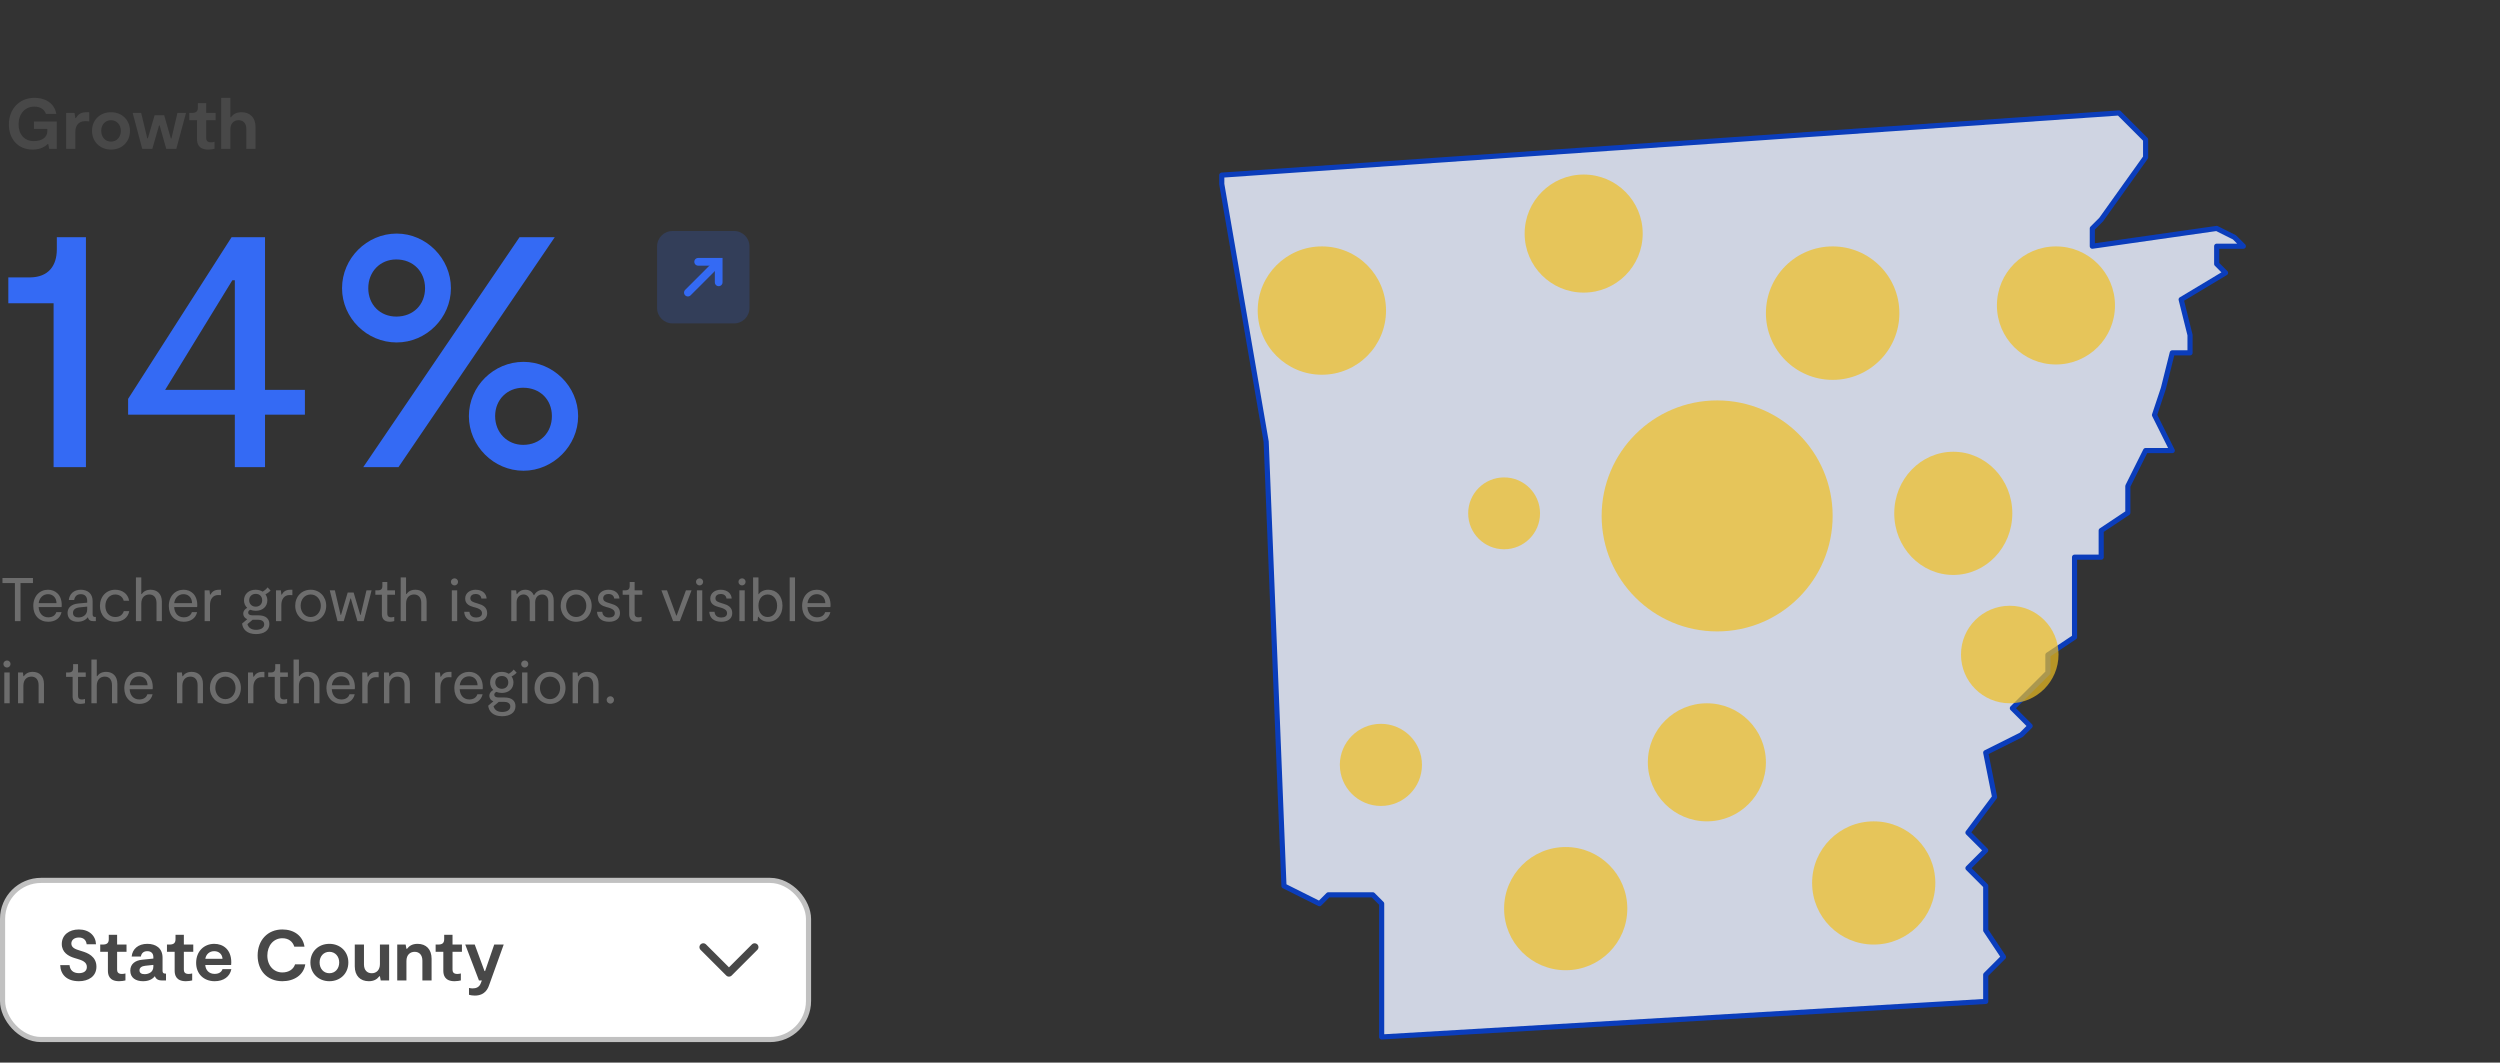 <svg width="487" height="207" viewBox="0 0 487 207" fill="none" xmlns="http://www.w3.org/2000/svg">
<rect x="0" y="0" width="487" height="207" fill="#333333" stroke="none"/>
<path d="M6.614 23.68H11.052V29H9.582L9.4 28.062H9.288C8.896 28.454 7.958 29.14 6.362 29.14C3.534 29.14 1.728 27.11 1.728 24.24C1.728 21.258 3.758 19.06 6.698 19.06C9.218 19.06 10.702 20.446 10.968 22.196H8.952C8.658 21.314 7.86 20.768 6.698 20.768C4.808 20.768 3.618 22.238 3.618 24.24C3.618 26.13 4.71 27.488 6.6 27.488C8.056 27.488 9.218 26.844 9.218 25.542V25.122H6.614V23.68ZM12.885 29V22H14.509L14.677 22.994H14.789C15.223 22.294 15.699 21.86 16.875 21.86H17.379V23.652C17.127 23.61 16.875 23.596 16.623 23.596C15.083 23.596 14.677 24.73 14.677 25.738V29H12.885ZM21.622 29.14C19.536 29.14 17.926 27.642 17.926 25.486C17.926 23.33 19.522 21.86 21.622 21.86C23.722 21.86 25.318 23.344 25.318 25.486C25.318 27.656 23.736 29.14 21.622 29.14ZM21.622 27.586C22.784 27.586 23.54 26.662 23.54 25.486C23.54 24.324 22.77 23.414 21.622 23.414C20.474 23.414 19.718 24.324 19.718 25.486C19.718 26.662 20.474 27.586 21.622 27.586ZM27.709 29L25.847 22H27.499L28.689 26.956H28.801L30.117 22.448H31.979L33.281 26.97H33.393L34.569 22H36.235L34.345 29H32.385L31.097 24.436H30.985L29.669 29H27.709ZM40.562 29.14C38.602 29.14 38.378 27.866 38.378 27.096V23.414H36.88V22H37.356C38.21 22 38.546 21.692 38.546 20.936V20.096H40.17V22H42.004V23.414H40.17V26.858C40.17 27.25 40.268 27.726 41.108 27.726C41.318 27.726 41.584 27.684 41.794 27.628V28.986C41.486 29.056 41.066 29.14 40.562 29.14ZM47.048 21.86C48.714 21.86 49.778 22.924 49.778 24.758V29H47.986V25.122C47.986 23.974 47.328 23.414 46.488 23.414C45.634 23.414 44.878 23.96 44.878 25.206V29H43.086V19.06H44.878V22.826H44.99C45.41 22.28 45.998 21.86 47.048 21.86Z" fill="#484848"/>
<path fill-rule="evenodd" clip-rule="evenodd" d="M250.113 172.577L246.652 86.038L238 35.846V34.115L412.774 22L417.965 27.192V30.654L409.313 42.769L407.583 44.5V47.962L431.809 44.5L435.27 46.231L437 47.962H431.809V51.423L433.539 53.154L424.887 58.346L426.617 65.269V68.731H423.157L421.426 75.654L419.696 80.846L423.157 87.769H417.965L414.504 94.692V99.885L409.313 103.346V108.538H404.122V124.115L398.93 127.577V131.038L392.009 137.962L395.47 141.423L393.739 143.154L386.817 146.615L388.548 155.269L383.357 162.192L386.817 165.654L383.357 169.115L386.817 172.577V181.231L390.278 186.423L386.817 189.885V195.077L269.148 202V176.038L267.417 174.308H258.765L257.035 176.038L253.574 174.308L250.113 172.577Z" fill="#CFD4E2" stroke="#0B3DBB" stroke-linecap="round" stroke-linejoin="round"/>
<circle opacity="0.7" cx="308.5" cy="45.5" r="11.5" fill="#F0C022"/>
<circle opacity="0.7" cx="391.5" cy="127.5" r="9.5" fill="#F0C022"/>
<ellipse opacity="0.7" cx="380.5" cy="100" rx="11.5" ry="12" fill="#F0C022"/>
<circle opacity="0.7" cx="357" cy="61" r="13" fill="#F0C022"/>
<circle opacity="0.7" cx="332.5" cy="148.5" r="11.5" fill="#F0C022"/>
<circle opacity="0.7" cx="305" cy="177" r="12" fill="#F0C022"/>
<circle opacity="0.7" cx="365" cy="172" r="12" fill="#F0C022"/>
<circle opacity="0.7" cx="257.5" cy="60.5" r="12.5" fill="#F0C022"/>
<circle opacity="0.7" cx="293" cy="100" r="7" fill="#F0C022"/>
<circle opacity="0.7" cx="269" cy="149" r="8" fill="#F0C022"/>
<circle opacity="0.7" cx="400.5" cy="59.5" r="11.5" fill="#F0C022"/>
<circle opacity="0.7" cx="334.5" cy="100.5" r="22.5" fill="#F0C022"/>
<rect x="0.5" y="171.5" width="157" height="31" rx="7.5" fill="white"/>
<rect x="0.5" y="171.5" width="157" height="31" rx="7.5" stroke="#C1C1C1"/>
<path d="M18.784 188.312C18.784 190.23 17.188 191.14 15.382 191.14C13.044 191.14 11.798 189.88 11.728 188.004H13.548C13.632 188.984 14.262 189.572 15.382 189.572C16.222 189.572 16.922 189.222 16.922 188.368C16.922 187.374 15.956 187.052 15.06 186.786L14.5 186.618C13.296 186.254 12.036 185.512 12.036 183.888C12.036 182.138 13.464 181.06 15.354 181.06C17.37 181.06 18.644 182.278 18.7 183.944H16.88C16.796 183.174 16.306 182.628 15.368 182.628C14.5 182.628 13.898 183.09 13.898 183.804C13.898 184.644 14.752 184.924 15.578 185.176L16.068 185.33C16.992 185.61 18.784 186.268 18.784 188.312ZM23.205 191.14C21.245 191.14 21.021 189.866 21.021 189.096V185.414H19.523V184H19.999C20.853 184 21.189 183.692 21.189 182.936V182.096H22.813V184H24.647V185.414H22.813V188.858C22.813 189.25 22.911 189.726 23.751 189.726C23.961 189.726 24.227 189.684 24.437 189.628V190.986C24.129 191.056 23.709 191.14 23.205 191.14ZM32.17 189.656H32.338V191H31.582C30.924 191 30.406 190.804 30.168 190.16C29.692 190.762 28.964 191.14 27.858 191.14C26.43 191.14 25.38 190.468 25.38 189.082C25.38 187.738 26.402 187.08 27.69 186.954L29.874 186.73V186.436C29.874 185.666 29.384 185.288 28.698 185.288C27.942 185.288 27.55 185.708 27.438 186.338H25.646C25.786 184.882 26.906 183.86 28.698 183.86C30.336 183.86 31.666 184.686 31.666 186.562V189.124C31.666 189.488 31.834 189.656 32.17 189.656ZM29.874 188.298V187.962L28.306 188.13C27.662 188.2 27.172 188.466 27.172 189.012C27.172 189.572 27.606 189.768 28.166 189.768C28.922 189.768 29.874 189.404 29.874 188.298ZM36.207 191.14C34.247 191.14 34.023 189.866 34.023 189.096V185.414H32.525V184H33.001C33.855 184 34.191 183.692 34.191 182.936V182.096H35.815V184H37.649V185.414H35.815V188.858C35.815 189.25 35.913 189.726 36.753 189.726C36.963 189.726 37.229 189.684 37.439 189.628V190.986C37.131 191.056 36.711 191.14 36.207 191.14ZM43.345 188.788H45.067C44.787 190.23 43.583 191.14 41.805 191.14C39.719 191.14 38.207 189.726 38.207 187.57C38.207 185.26 39.803 183.86 41.735 183.86C43.457 183.86 45.053 184.952 45.053 187.458C45.053 187.626 45.039 187.78 45.025 187.976H39.985C40.055 188.984 40.713 189.712 41.805 189.712C42.589 189.712 43.149 189.39 43.345 188.788ZM41.735 185.288C40.769 185.288 40.125 185.932 39.999 186.772H43.345C43.303 185.904 42.659 185.288 41.735 185.288ZM59.469 187.85C59.147 189.95 57.271 191.14 55.003 191.14C52.007 191.14 50.187 189.026 50.187 186.142C50.187 183.174 52.119 181.06 55.003 181.06C57.215 181.06 58.979 182.236 59.315 184.406H57.327C57.019 183.398 56.193 182.768 55.003 182.768C53.253 182.768 52.077 184.238 52.077 186.142C52.077 188.116 53.337 189.432 55.003 189.432C56.277 189.432 57.173 188.802 57.481 187.85H59.469ZM64.161 191.14C62.075 191.14 60.465 189.642 60.465 187.486C60.465 185.33 62.061 183.86 64.161 183.86C66.261 183.86 67.857 185.344 67.857 187.486C67.857 189.656 66.275 191.14 64.161 191.14ZM64.161 189.586C65.323 189.586 66.079 188.662 66.079 187.486C66.079 186.324 65.309 185.414 64.161 185.414C63.013 185.414 62.257 186.324 62.257 187.486C62.257 188.662 63.013 189.586 64.161 189.586ZM75.802 184V191H74.164L74.01 190.174H73.898C73.478 190.72 72.89 191.14 71.84 191.14C70.174 191.14 69.11 190.076 69.11 188.242V184H70.902V187.878C70.902 189.026 71.56 189.586 72.414 189.586C73.254 189.586 74.01 189.04 74.01 187.794V184H75.802ZM77.381 191V184H79.019L79.173 184.826H79.285C79.705 184.28 80.293 183.86 81.343 183.86C83.009 183.86 84.073 184.924 84.073 186.758V191H82.281V187.122C82.281 185.974 81.623 185.414 80.783 185.414C79.929 185.414 79.173 185.96 79.173 187.206V191H77.381ZM88.543 191.14C86.583 191.14 86.359 189.866 86.359 189.096V185.414H84.861V184H85.337C86.191 184 86.527 183.692 86.527 182.936V182.096H88.151V184H89.985V185.414H88.151V188.858C88.151 189.25 88.249 189.726 89.089 189.726C89.299 189.726 89.565 189.684 89.775 189.628V190.986C89.467 191.056 89.047 191.14 88.543 191.14ZM92.493 193.94C92.031 193.94 91.681 193.87 91.359 193.786V192.456C91.625 192.512 91.877 192.54 92.087 192.54C92.745 192.54 93.347 192.302 93.627 191.602L93.865 191H93.305L90.631 184H92.479L94.383 189.166H94.495L96.273 184H98.121L95.293 191.868C95.083 192.484 94.537 193.94 92.493 193.94Z" fill="#484848"/>
<path d="M137 184.5L142 189.5L147 184.5" stroke="#484848" stroke-width="1.5" stroke-linecap="round" stroke-linejoin="round"/>
<path d="M128 48C128 46.343 129.343 45 131 45H143C144.657 45 146 46.343 146 48V60C146 61.657 144.657 63 143 63H131C129.343 63 128 61.657 128 60V48Z" fill="#346AF4" fill-opacity="0.2"/>
<path d="M134 57L139 52" stroke="#346AF4" stroke-width="1.5" stroke-linecap="round"/>
<path d="M136 51H140V55" stroke="#346AF4" stroke-width="1.5" stroke-linecap="round"/>
<path d="M10.44 91V59.08H1.62V54.04H5.75C9.53 54.04 11.07 51.66 11.07 48.58V46.2H16.74V91H10.44ZM59.396 75.95V80.78H51.626V91H45.746V80.78H24.956V77.7L45.116 46.2H51.626V75.95H59.396ZM32.166 75.95H45.746V54.6H45.256L32.166 75.95ZM77.27 66.71C71.46 66.71 66.63 61.95 66.63 56.14C66.63 50.33 71.46 45.5 77.27 45.5C83.01 45.5 87.84 50.33 87.84 56.14C87.84 61.95 83.01 66.71 77.27 66.71ZM108.07 46.2L77.62 91H70.76L101.21 46.2H108.07ZM77.2 61.67C80.49 61.67 82.8 59.36 82.8 56.14C82.8 52.92 80.49 50.54 77.2 50.54C74.05 50.54 71.74 52.92 71.74 56.14C71.74 59.36 74.05 61.67 77.2 61.67ZM101.98 91.7C96.17 91.7 91.34 86.87 91.34 81.06C91.34 75.25 96.17 70.49 101.98 70.49C107.72 70.49 112.62 75.25 112.62 81.06C112.62 86.87 107.72 91.7 101.98 91.7ZM101.91 86.66C105.2 86.66 107.51 84.28 107.51 81.06C107.51 77.84 105.2 75.53 101.91 75.53C98.83 75.53 96.45 77.84 96.45 81.06C96.45 84.28 98.83 86.66 101.91 86.66Z" fill="#346AF4"/>
<path d="M6.42 112.6V113.584H3.996V121H2.904V113.584H0.48V112.6H6.42ZM12.027 117.88C12.027 118 12.015 118.108 12.003 118.252H7.527C7.587 119.44 8.283 120.256 9.399 120.256C10.179 120.256 10.767 119.908 10.971 119.248H11.991C11.727 120.436 10.731 121.12 9.399 121.12C7.695 121.12 6.483 119.908 6.483 118.06C6.483 116.116 7.731 114.88 9.351 114.88C10.803 114.88 12.027 115.876 12.027 117.88ZM9.351 115.744C8.343 115.744 7.647 116.512 7.539 117.484H11.007C10.995 116.452 10.323 115.744 9.351 115.744ZM18.512 120.184H18.668V121H18.188C17.624 121 17.252 120.808 17.12 120.232C16.7 120.772 16.028 121.12 15.14 121.12C14.024 121.12 13.16 120.58 13.16 119.404C13.16 118.276 14.024 117.688 15.2 117.568L16.988 117.4V117.064C16.988 116.248 16.544 115.744 15.74 115.744C14.924 115.744 14.564 116.236 14.444 116.884H13.4C13.52 115.732 14.36 114.88 15.74 114.88C17.084 114.88 18.044 115.636 18.044 117.088V119.692C18.044 120.04 18.2 120.184 18.512 120.184ZM16.988 118.696V118.168L15.536 118.312C14.756 118.384 14.216 118.732 14.216 119.368C14.216 120.04 14.708 120.28 15.284 120.28C16.076 120.28 16.988 119.86 16.988 118.696ZM22.456 121.12C20.632 121.12 19.468 119.788 19.468 118.036C19.468 116.212 20.716 114.88 22.444 114.88C23.776 114.88 24.94 115.636 25.156 117.028H24.1C23.944 116.368 23.344 115.804 22.444 115.804C21.316 115.804 20.524 116.776 20.524 118.036C20.524 119.248 21.256 120.196 22.456 120.196C23.344 120.196 23.896 119.74 24.124 119.044H25.18C24.952 120.304 23.896 121.12 22.456 121.12ZM29.349 114.88C30.633 114.88 31.533 115.696 31.533 117.232V121H30.489V117.46C30.489 116.308 29.865 115.804 29.085 115.804C28.269 115.804 27.525 116.332 27.525 117.58V121H26.481V112.48H27.525V115.72H27.609C27.933 115.276 28.413 114.88 29.349 114.88ZM38.43 117.88C38.43 118 38.418 118.108 38.406 118.252H33.93C33.99 119.44 34.686 120.256 35.802 120.256C36.582 120.256 37.17 119.908 37.374 119.248H38.394C38.13 120.436 37.134 121.12 35.802 121.12C34.098 121.12 32.886 119.908 32.886 118.06C32.886 116.116 34.134 114.88 35.754 114.88C37.206 114.88 38.43 115.876 38.43 117.88ZM35.754 115.744C34.746 115.744 34.05 116.512 33.942 117.484H37.41C37.398 116.452 36.726 115.744 35.754 115.744ZM39.863 121V115H40.811L40.907 115.828H40.991C41.303 115.288 41.723 114.88 42.707 114.88H43.055V115.936C42.875 115.912 42.707 115.912 42.515 115.912C41.471 115.912 40.907 116.728 40.907 117.856V121H39.863ZM52.715 115.048C52.511 115.264 52.127 115.564 51.707 115.768C51.947 116.104 52.079 116.5 52.079 116.944C52.079 118.204 51.107 118.984 49.823 118.984C49.427 118.984 49.067 118.912 48.743 118.78C48.479 118.912 48.347 119.092 48.347 119.32C48.347 119.692 48.671 119.872 49.211 119.872H50.387C51.731 119.872 52.475 120.508 52.475 121.564C52.475 122.836 51.395 123.52 49.871 123.52C48.107 123.52 47.279 122.584 47.159 121.468L48.167 120.616C47.699 120.448 47.387 120.052 47.387 119.524C47.387 118.996 47.747 118.624 48.155 118.408C47.759 118.048 47.531 117.544 47.531 116.944C47.531 115.756 48.431 114.88 49.787 114.88C50.315 114.88 50.783 115.012 51.155 115.252C51.515 115.072 51.899 114.724 52.127 114.424L52.715 115.048ZM49.823 118.18C50.591 118.18 51.071 117.64 51.071 116.944C51.071 116.2 50.591 115.684 49.823 115.684C49.055 115.684 48.539 116.2 48.539 116.944C48.539 117.64 49.055 118.18 49.823 118.18ZM51.467 121.612C51.467 120.916 50.783 120.724 50.279 120.724H49.223L48.203 121.576C48.347 122.14 48.803 122.692 49.871 122.692C50.699 122.692 51.467 122.368 51.467 121.612ZM53.762 121V115H54.71L54.806 115.828H54.89C55.202 115.288 55.622 114.88 56.606 114.88H56.954V115.936C56.774 115.912 56.606 115.912 56.414 115.912C55.37 115.912 54.806 116.728 54.806 117.856V121H53.762ZM60.519 121.12C58.791 121.12 57.507 119.776 57.507 118C57.507 116.2 58.767 114.88 60.519 114.88C62.247 114.88 63.543 116.212 63.543 118C63.543 119.8 62.259 121.12 60.519 121.12ZM60.519 120.196C61.695 120.196 62.499 119.188 62.499 118C62.499 116.8 61.695 115.804 60.519 115.804C59.331 115.804 58.563 116.8 58.563 118C58.563 119.188 59.343 120.196 60.519 120.196ZM65.748 121L64.236 115H65.232L66.348 119.788H66.432L67.728 115.432H68.892L70.176 119.788H70.26L71.388 115H72.384L70.848 121H69.624L68.352 116.596H68.268L66.96 121H65.748ZM75.927 121.12C74.679 121.12 74.391 120.34 74.391 119.644V115.852H73.119V115H73.527C74.235 115 74.487 114.76 74.487 114.112V113.368H75.447V115H76.947V115.852H75.447V119.5C75.447 119.932 75.615 120.256 76.203 120.256C76.395 120.256 76.611 120.22 76.803 120.16V120.988C76.587 121.048 76.299 121.12 75.927 121.12ZM80.923 114.88C82.207 114.88 83.107 115.696 83.107 117.232V121H82.063V117.46C82.063 116.308 81.439 115.804 80.659 115.804C79.843 115.804 79.099 116.332 79.099 117.58V121H78.055V112.48H79.099V115.72H79.183C79.507 115.276 79.987 114.88 80.923 114.88ZM88.544 114.04C88.16 114.04 87.836 113.728 87.836 113.344C87.836 112.96 88.16 112.66 88.544 112.66C88.916 112.66 89.228 112.96 89.228 113.344C89.228 113.728 88.916 114.04 88.544 114.04ZM88.016 121V115H89.06V121H88.016ZM92.777 121.12C91.241 121.12 90.485 120.304 90.425 119.176H91.445C91.529 120.004 92.081 120.292 92.777 120.292C93.365 120.292 93.893 120.052 93.893 119.452C93.893 118.792 93.257 118.54 92.657 118.36L92.249 118.252C91.541 118.048 90.617 117.724 90.617 116.596C90.617 115.516 91.565 114.88 92.645 114.88C94.085 114.88 94.745 115.744 94.793 116.596H93.773C93.725 116.068 93.305 115.708 92.657 115.708C92.105 115.708 91.625 115.984 91.625 116.548C91.625 117.124 92.165 117.292 92.753 117.472L93.137 117.592C94.001 117.832 94.901 118.264 94.901 119.428C94.901 120.604 93.929 121.12 92.777 121.12ZM99.594 121V115H100.542L100.638 115.72H100.722C101.034 115.264 101.526 114.88 102.342 114.88C103.326 114.88 103.782 115.48 103.974 115.936H104.046C104.334 115.42 104.874 114.88 105.894 114.88C107.034 114.88 107.862 115.576 107.862 116.98V121H106.806V117.184C106.806 116.236 106.242 115.804 105.594 115.804C104.802 115.804 104.25 116.428 104.25 117.34V121H103.194V117.268C103.194 116.284 102.642 115.804 101.982 115.804C101.346 115.804 100.638 116.272 100.638 117.316V121H99.594ZM112.234 121.12C110.506 121.12 109.222 119.776 109.222 118C109.222 116.2 110.482 114.88 112.234 114.88C113.962 114.88 115.258 116.212 115.258 118C115.258 119.8 113.974 121.12 112.234 121.12ZM112.234 120.196C113.41 120.196 114.214 119.188 114.214 118C114.214 116.8 113.41 115.804 112.234 115.804C111.046 115.804 110.278 116.8 110.278 118C110.278 119.188 111.058 120.196 112.234 120.196ZM118.652 121.12C117.116 121.12 116.36 120.304 116.3 119.176H117.32C117.404 120.004 117.956 120.292 118.652 120.292C119.24 120.292 119.768 120.052 119.768 119.452C119.768 118.792 119.132 118.54 118.532 118.36L118.124 118.252C117.416 118.048 116.492 117.724 116.492 116.596C116.492 115.516 117.44 114.88 118.52 114.88C119.96 114.88 120.62 115.744 120.668 116.596H119.648C119.6 116.068 119.18 115.708 118.532 115.708C117.98 115.708 117.5 115.984 117.5 116.548C117.5 117.124 118.04 117.292 118.628 117.472L119.012 117.592C119.876 117.832 120.776 118.264 120.776 119.428C120.776 120.604 119.804 121.12 118.652 121.12ZM124.103 121.12C122.855 121.12 122.567 120.34 122.567 119.644V115.852H121.295V115H121.703C122.411 115 122.663 114.76 122.663 114.112V113.368H123.623V115H125.123V115.852H123.623V119.5C123.623 119.932 123.791 120.256 124.379 120.256C124.571 120.256 124.787 120.22 124.979 120.16V120.988C124.763 121.048 124.475 121.12 124.103 121.12ZM131.122 121L128.842 115H129.934L131.734 119.908H131.818L133.618 115H134.71L132.43 121H131.122ZM136.286 114.04C135.902 114.04 135.578 113.728 135.578 113.344C135.578 112.96 135.902 112.66 136.286 112.66C136.658 112.66 136.97 112.96 136.97 113.344C136.97 113.728 136.658 114.04 136.286 114.04ZM135.758 121V115H136.802V121H135.758ZM140.519 121.12C138.983 121.12 138.227 120.304 138.167 119.176H139.187C139.271 120.004 139.823 120.292 140.519 120.292C141.107 120.292 141.635 120.052 141.635 119.452C141.635 118.792 140.999 118.54 140.399 118.36L139.991 118.252C139.283 118.048 138.359 117.724 138.359 116.596C138.359 115.516 139.307 114.88 140.387 114.88C141.827 114.88 142.487 115.744 142.535 116.596H141.515C141.467 116.068 141.047 115.708 140.399 115.708C139.847 115.708 139.367 115.984 139.367 116.548C139.367 117.124 139.907 117.292 140.495 117.472L140.879 117.592C141.743 117.832 142.643 118.264 142.643 119.428C142.643 120.604 141.671 121.12 140.519 121.12ZM144.559 114.04C144.175 114.04 143.851 113.728 143.851 113.344C143.851 112.96 144.175 112.66 144.559 112.66C144.931 112.66 145.243 112.96 145.243 113.344C145.243 113.728 144.931 114.04 144.559 114.04ZM144.031 121V115H145.075V121H144.031ZM149.667 114.88C151.251 114.88 152.427 116.08 152.427 117.988C152.427 119.86 151.275 121.12 149.667 121.12C148.623 121.12 148.035 120.568 147.735 120.148H147.663L147.567 121H146.703V112.48H147.747V115.792C148.047 115.372 148.659 114.88 149.667 114.88ZM149.535 120.196C150.627 120.196 151.383 119.308 151.383 117.988C151.383 116.692 150.627 115.804 149.535 115.804C148.455 115.804 147.747 116.692 147.747 117.988C147.747 119.308 148.455 120.196 149.535 120.196ZM153.828 121V112.48H154.872V121H153.828ZM161.793 117.88C161.793 118 161.781 118.108 161.769 118.252H157.293C157.353 119.44 158.049 120.256 159.165 120.256C159.945 120.256 160.533 119.908 160.737 119.248H161.757C161.493 120.436 160.497 121.12 159.165 121.12C157.461 121.12 156.249 119.908 156.249 118.06C156.249 116.116 157.497 114.88 159.117 114.88C160.569 114.88 161.793 115.876 161.793 117.88ZM159.117 115.744C158.109 115.744 157.413 116.512 157.305 117.484H160.773C160.761 116.452 160.089 115.744 159.117 115.744ZM1.368 130.04C0.984 130.04 0.66 129.728 0.66 129.344C0.66 128.96 0.984 128.66 1.368 128.66C1.74 128.66 2.052 128.96 2.052 129.344C2.052 129.728 1.74 130.04 1.368 130.04ZM0.84 137V131H1.884V137H0.84ZM3.512 137V131H4.46L4.556 131.72H4.64C4.964 131.276 5.444 130.88 6.38 130.88C7.664 130.88 8.564 131.696 8.564 133.232V137H7.52V133.46C7.52 132.308 6.896 131.804 6.116 131.804C5.3 131.804 4.556 132.332 4.556 133.58V137H3.512ZM15.681 137.12C14.433 137.12 14.145 136.34 14.145 135.644V131.852H12.873V131H13.281C13.989 131 14.241 130.76 14.241 130.112V129.368H15.201V131H16.701V131.852H15.201V135.5C15.201 135.932 15.369 136.256 15.957 136.256C16.149 136.256 16.365 136.22 16.557 136.16V136.988C16.341 137.048 16.053 137.12 15.681 137.12ZM20.677 130.88C21.961 130.88 22.861 131.696 22.861 133.232V137H21.817V133.46C21.817 132.308 21.193 131.804 20.413 131.804C19.597 131.804 18.853 132.332 18.853 133.58V137H17.809V128.48H18.853V131.72H18.937C19.261 131.276 19.741 130.88 20.677 130.88ZM29.758 133.88C29.758 134 29.746 134.108 29.734 134.252H25.258C25.318 135.44 26.014 136.256 27.13 136.256C27.91 136.256 28.498 135.908 28.702 135.248H29.722C29.458 136.436 28.462 137.12 27.13 137.12C25.426 137.12 24.214 135.908 24.214 134.06C24.214 132.116 25.462 130.88 27.082 130.88C28.534 130.88 29.758 131.876 29.758 133.88ZM27.082 131.744C26.074 131.744 25.378 132.512 25.27 133.484H28.738C28.726 132.452 28.054 131.744 27.082 131.744ZM34.484 137V131H35.432L35.529 131.72H35.612C35.937 131.276 36.416 130.88 37.352 130.88C38.636 130.88 39.536 131.696 39.536 133.232V137H38.492V133.46C38.492 132.308 37.868 131.804 37.089 131.804C36.273 131.804 35.529 132.332 35.529 133.58V137H34.484ZM43.902 137.12C42.174 137.12 40.89 135.776 40.89 134C40.89 132.2 42.15 130.88 43.902 130.88C45.63 130.88 46.926 132.212 46.926 134C46.926 135.8 45.642 137.12 43.902 137.12ZM43.902 136.196C45.078 136.196 45.882 135.188 45.882 134C45.882 132.8 45.078 131.804 43.902 131.804C42.714 131.804 41.946 132.8 41.946 134C41.946 135.188 42.726 136.196 43.902 136.196ZM48.313 137V131H49.261L49.357 131.828H49.441C49.753 131.288 50.173 130.88 51.157 130.88H51.505V131.936C51.325 131.912 51.157 131.912 50.965 131.912C49.921 131.912 49.357 132.728 49.357 133.856V137H48.313ZM55.056 137.12C53.808 137.12 53.52 136.34 53.52 135.644V131.852H52.248V131H52.656C53.364 131 53.616 130.76 53.616 130.112V129.368H54.576V131H56.076V131.852H54.576V135.5C54.576 135.932 54.744 136.256 55.332 136.256C55.524 136.256 55.74 136.22 55.932 136.16V136.988C55.716 137.048 55.428 137.12 55.056 137.12ZM60.052 130.88C61.336 130.88 62.236 131.696 62.236 133.232V137H61.192V133.46C61.192 132.308 60.568 131.804 59.788 131.804C58.972 131.804 58.228 132.332 58.228 133.58V137H57.184V128.48H58.228V131.72H58.312C58.636 131.276 59.116 130.88 60.052 130.88ZM69.133 133.88C69.133 134 69.121 134.108 69.109 134.252H64.633C64.693 135.44 65.389 136.256 66.505 136.256C67.285 136.256 67.873 135.908 68.077 135.248H69.097C68.833 136.436 67.837 137.12 66.505 137.12C64.801 137.12 63.589 135.908 63.589 134.06C63.589 132.116 64.837 130.88 66.457 130.88C67.909 130.88 69.133 131.876 69.133 133.88ZM66.457 131.744C65.449 131.744 64.753 132.512 64.645 133.484H68.113C68.101 132.452 67.429 131.744 66.457 131.744ZM70.567 137V131H71.515L71.611 131.828H71.695C72.007 131.288 72.427 130.88 73.411 130.88H73.759V131.936C73.579 131.912 73.411 131.912 73.219 131.912C72.175 131.912 71.611 132.728 71.611 133.856V137H70.567ZM74.797 137V131H75.745L75.841 131.72H75.925C76.249 131.276 76.729 130.88 77.665 130.88C78.949 130.88 79.849 131.696 79.849 133.232V137H78.805V133.46C78.805 132.308 78.181 131.804 77.401 131.804C76.585 131.804 75.841 132.332 75.841 133.58V137H74.797ZM84.758 137V131H85.706L85.802 131.828H85.886C86.198 131.288 86.618 130.88 87.602 130.88H87.95V131.936C87.77 131.912 87.602 131.912 87.41 131.912C86.366 131.912 85.802 132.728 85.802 133.856V137H84.758ZM94.047 133.88C94.047 134 94.035 134.108 94.023 134.252H89.547C89.607 135.44 90.303 136.256 91.419 136.256C92.199 136.256 92.787 135.908 92.991 135.248H94.011C93.747 136.436 92.751 137.12 91.419 137.12C89.715 137.12 88.503 135.908 88.503 134.06C88.503 132.116 89.751 130.88 91.371 130.88C92.823 130.88 94.047 131.876 94.047 133.88ZM91.371 131.744C90.363 131.744 89.667 132.512 89.559 133.484H93.027C93.015 132.452 92.343 131.744 91.371 131.744ZM100.657 131.048C100.453 131.264 100.069 131.564 99.649 131.768C99.889 132.104 100.021 132.5 100.021 132.944C100.021 134.204 99.049 134.984 97.765 134.984C97.369 134.984 97.009 134.912 96.685 134.78C96.421 134.912 96.289 135.092 96.289 135.32C96.289 135.692 96.613 135.872 97.153 135.872H98.329C99.673 135.872 100.417 136.508 100.417 137.564C100.417 138.836 99.337 139.52 97.813 139.52C96.049 139.52 95.221 138.584 95.101 137.468L96.109 136.616C95.641 136.448 95.329 136.052 95.329 135.524C95.329 134.996 95.689 134.624 96.097 134.408C95.701 134.048 95.473 133.544 95.473 132.944C95.473 131.756 96.373 130.88 97.729 130.88C98.257 130.88 98.725 131.012 99.097 131.252C99.457 131.072 99.841 130.724 100.069 130.424L100.657 131.048ZM97.765 134.18C98.533 134.18 99.013 133.64 99.013 132.944C99.013 132.2 98.533 131.684 97.765 131.684C96.997 131.684 96.481 132.2 96.481 132.944C96.481 133.64 96.997 134.18 97.765 134.18ZM99.409 137.612C99.409 136.916 98.725 136.724 98.221 136.724H97.165L96.145 137.576C96.289 138.14 96.745 138.692 97.813 138.692C98.641 138.692 99.409 138.368 99.409 137.612ZM102.231 130.04C101.847 130.04 101.523 129.728 101.523 129.344C101.523 128.96 101.847 128.66 102.231 128.66C102.603 128.66 102.915 128.96 102.915 129.344C102.915 129.728 102.603 130.04 102.231 130.04ZM101.703 137V131H102.747V137H101.703ZM107.136 137.12C105.408 137.12 104.124 135.776 104.124 134C104.124 132.2 105.384 130.88 107.136 130.88C108.864 130.88 110.16 132.212 110.16 134C110.16 135.8 108.876 137.12 107.136 137.12ZM107.136 136.196C108.312 136.196 109.116 135.188 109.116 134C109.116 132.8 108.312 131.804 107.136 131.804C105.948 131.804 105.18 132.8 105.18 134C105.18 135.188 105.96 136.196 107.136 136.196ZM111.547 137V131H112.495L112.591 131.72H112.675C112.999 131.276 113.479 130.88 114.415 130.88C115.699 130.88 116.599 131.696 116.599 133.232V137H115.555V133.46C115.555 132.308 114.931 131.804 114.151 131.804C113.335 131.804 112.591 132.332 112.591 133.58V137H111.547ZM118.897 137.06C118.501 137.06 118.177 136.736 118.177 136.352C118.177 135.944 118.501 135.632 118.897 135.632C119.293 135.632 119.605 135.944 119.605 136.352C119.605 136.736 119.293 137.06 118.897 137.06Z" fill="#6D6D6D"/>
</svg>
